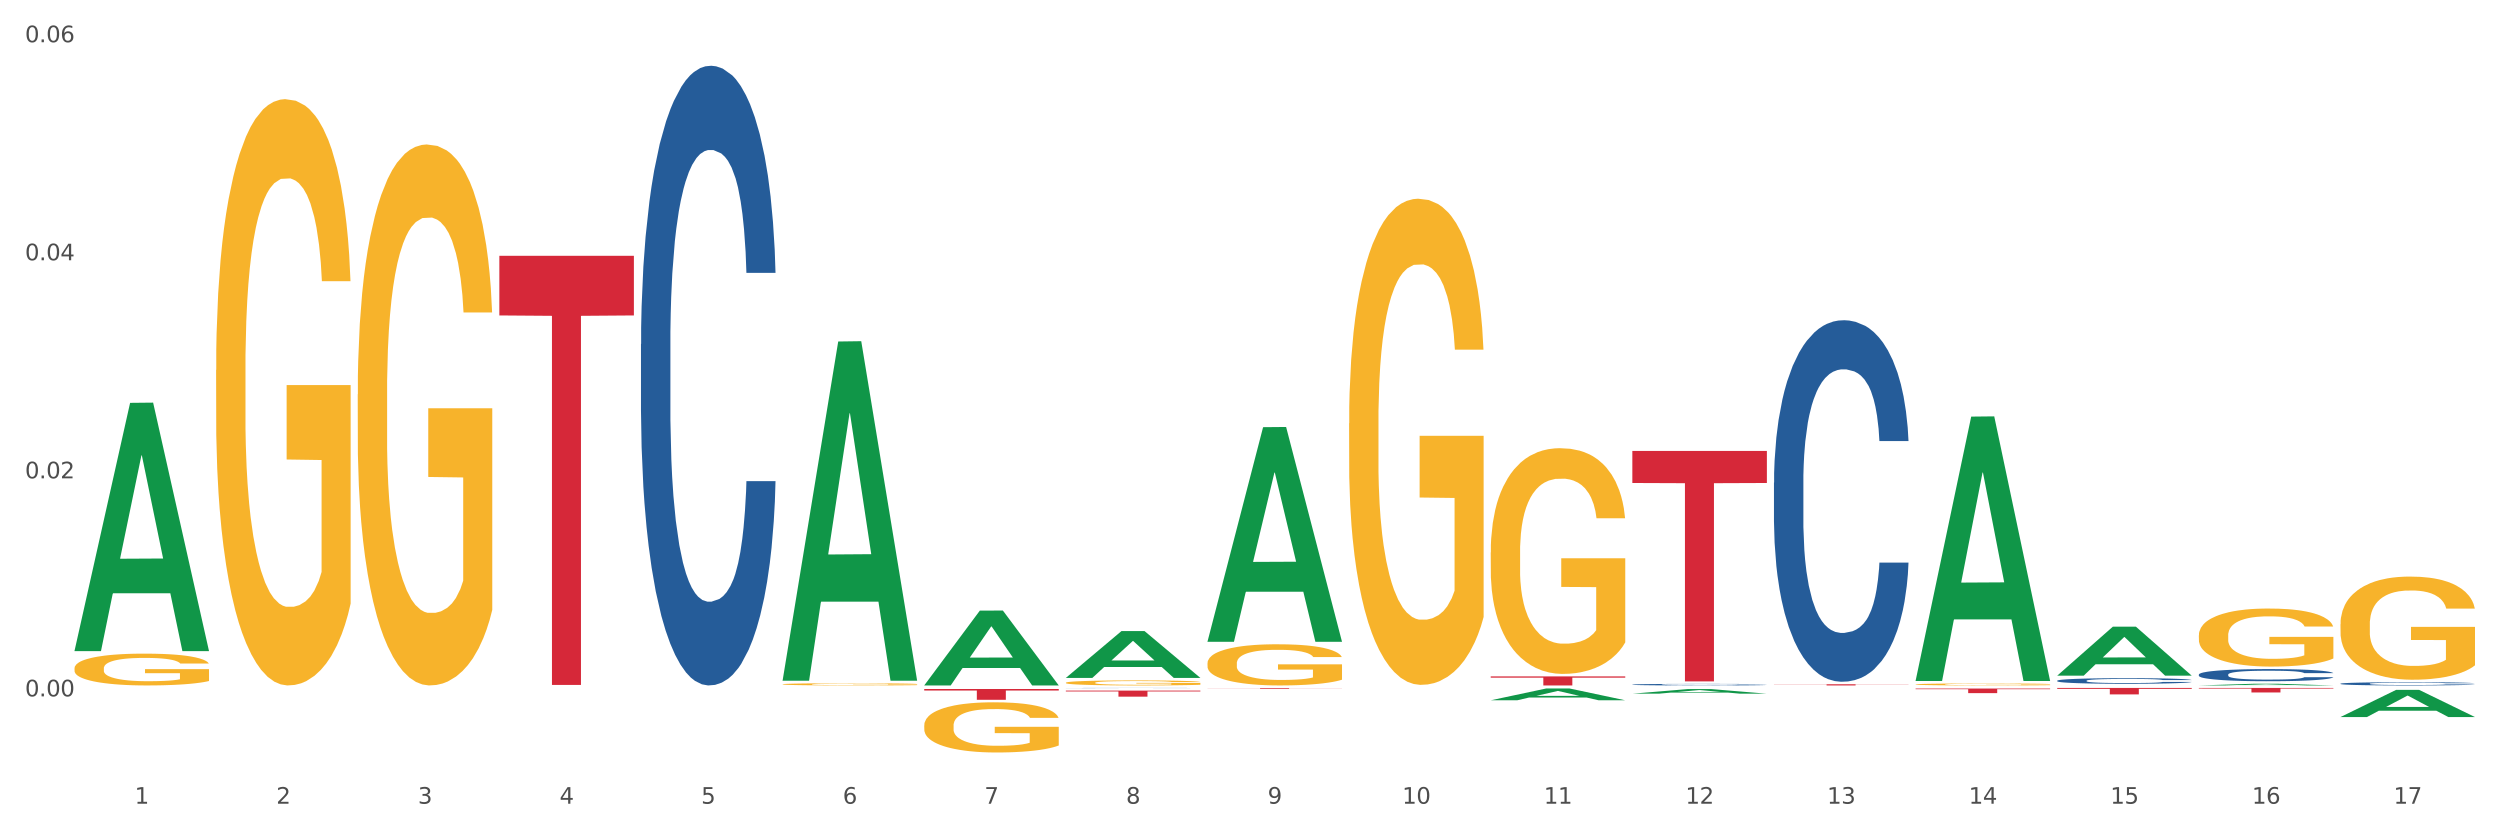 <?xml version="1.0" encoding="utf-8" standalone="no"?>
<!DOCTYPE svg PUBLIC "-//W3C//DTD SVG 1.1//EN"
  "http://www.w3.org/Graphics/SVG/1.1/DTD/svg11.dtd">
<svg xmlns:xlink="http://www.w3.org/1999/xlink" width="1080pt" height="360pt" viewBox="0 0 1080 360" xmlns="http://www.w3.org/2000/svg" version="1.1">
 <rect x="0" y="0" width="1080" height="360" fill="#333333" stroke="none"/>
 <defs>
  <style type="text/css">*{stroke-linejoin: round; stroke-linecap: butt}</style>
 </defs>
 <g id="figure_1">
  <g id="patch_1">
   <path d="M 0 360 
L 1080 360 
L 1080 0 
L 0 0 
z
" style="fill: #ffffff; stroke: #ffffff; stroke-linejoin: miter"/>
  </g>
  <g id="axes_1">
   <g id="matplotlib.axis_1">
    <g id="xtick_1">
     <g id="text_1">
      <!-- 1 -->
      <g style="fill: #4d4d4d" transform="translate(58.182 347.204) scale(0.096 -0.096)">
       <defs>
        <path id="DejaVuSans-31" d="M 794 531 
L 1825 531 
L 1825 4091 
L 703 3866 
L 703 4441 
L 1819 4666 
L 2450 4666 
L 2450 531 
L 3481 531 
L 3481 0 
L 794 0 
L 794 531 
z
" transform="scale(0.016)"/>
       </defs>
       <use xlink:href="#DejaVuSans-31"/>
      </g>
     </g>
    </g>
    <g id="xtick_2">
     <g id="text_2">
      <!-- 2 -->
      <g style="fill: #4d4d4d" transform="translate(119.364 347.204) scale(0.096 -0.096)">
       <defs>
        <path id="DejaVuSans-32" d="M 1228 531 
L 3431 531 
L 3431 0 
L 469 0 
L 469 531 
Q 828 903 1448 1529 
Q 2069 2156 2228 2338 
Q 2531 2678 2651 2914 
Q 2772 3150 2772 3378 
Q 2772 3750 2511 3984 
Q 2250 4219 1831 4219 
Q 1534 4219 1204 4116 
Q 875 4013 500 3803 
L 500 4441 
Q 881 4594 1212 4672 
Q 1544 4750 1819 4750 
Q 2544 4750 2975 4387 
Q 3406 4025 3406 3419 
Q 3406 3131 3298 2873 
Q 3191 2616 2906 2266 
Q 2828 2175 2409 1742 
Q 1991 1309 1228 531 
z
" transform="scale(0.016)"/>
       </defs>
       <use xlink:href="#DejaVuSans-32"/>
      </g>
     </g>
    </g>
    <g id="xtick_3">
     <g id="text_3">
      <!-- 3 -->
      <g style="fill: #4d4d4d" transform="translate(180.545 347.204) scale(0.096 -0.096)">
       <defs>
        <path id="DejaVuSans-33" d="M 2597 2516 
Q 3050 2419 3304 2112 
Q 3559 1806 3559 1356 
Q 3559 666 3084 287 
Q 2609 -91 1734 -91 
Q 1441 -91 1130 -33 
Q 819 25 488 141 
L 488 750 
Q 750 597 1062 519 
Q 1375 441 1716 441 
Q 2309 441 2620 675 
Q 2931 909 2931 1356 
Q 2931 1769 2642 2001 
Q 2353 2234 1838 2234 
L 1294 2234 
L 1294 2753 
L 1863 2753 
Q 2328 2753 2575 2939 
Q 2822 3125 2822 3475 
Q 2822 3834 2567 4026 
Q 2313 4219 1838 4219 
Q 1578 4219 1281 4162 
Q 984 4106 628 3988 
L 628 4550 
Q 988 4650 1302 4700 
Q 1616 4750 1894 4750 
Q 2613 4750 3031 4423 
Q 3450 4097 3450 3541 
Q 3450 3153 3228 2886 
Q 3006 2619 2597 2516 
z
" transform="scale(0.016)"/>
       </defs>
       <use xlink:href="#DejaVuSans-33"/>
      </g>
     </g>
    </g>
    <g id="xtick_4">
     <g id="text_4">
      <!-- 4 -->
      <g style="fill: #4d4d4d" transform="translate(241.726 347.204) scale(0.096 -0.096)">
       <defs>
        <path id="DejaVuSans-34" d="M 2419 4116 
L 825 1625 
L 2419 1625 
L 2419 4116 
z
M 2253 4666 
L 3047 4666 
L 3047 1625 
L 3713 1625 
L 3713 1100 
L 3047 1100 
L 3047 0 
L 2419 0 
L 2419 1100 
L 313 1100 
L 313 1709 
L 2253 4666 
z
" transform="scale(0.016)"/>
       </defs>
       <use xlink:href="#DejaVuSans-34"/>
      </g>
     </g>
    </g>
    <g id="xtick_5">
     <g id="text_5">
      <!-- 5 -->
      <g style="fill: #4d4d4d" transform="translate(302.908 347.204) scale(0.096 -0.096)">
       <defs>
        <path id="DejaVuSans-35" d="M 691 4666 
L 3169 4666 
L 3169 4134 
L 1269 4134 
L 1269 2991 
Q 1406 3038 1543 3061 
Q 1681 3084 1819 3084 
Q 2600 3084 3056 2656 
Q 3513 2228 3513 1497 
Q 3513 744 3044 326 
Q 2575 -91 1722 -91 
Q 1428 -91 1123 -41 
Q 819 9 494 109 
L 494 744 
Q 775 591 1075 516 
Q 1375 441 1709 441 
Q 2250 441 2565 725 
Q 2881 1009 2881 1497 
Q 2881 1984 2565 2268 
Q 2250 2553 1709 2553 
Q 1456 2553 1204 2497 
Q 953 2441 691 2322 
L 691 4666 
z
" transform="scale(0.016)"/>
       </defs>
       <use xlink:href="#DejaVuSans-35"/>
      </g>
     </g>
    </g>
    <g id="xtick_6">
     <g id="text_6">
      <!-- 6 -->
      <g style="fill: #4d4d4d" transform="translate(364.089 347.204) scale(0.096 -0.096)">
       <defs>
        <path id="DejaVuSans-36" d="M 2113 2584 
Q 1688 2584 1439 2293 
Q 1191 2003 1191 1497 
Q 1191 994 1439 701 
Q 1688 409 2113 409 
Q 2538 409 2786 701 
Q 3034 994 3034 1497 
Q 3034 2003 2786 2293 
Q 2538 2584 2113 2584 
z
M 3366 4563 
L 3366 3988 
Q 3128 4100 2886 4159 
Q 2644 4219 2406 4219 
Q 1781 4219 1451 3797 
Q 1122 3375 1075 2522 
Q 1259 2794 1537 2939 
Q 1816 3084 2150 3084 
Q 2853 3084 3261 2657 
Q 3669 2231 3669 1497 
Q 3669 778 3244 343 
Q 2819 -91 2113 -91 
Q 1303 -91 875 529 
Q 447 1150 447 2328 
Q 447 3434 972 4092 
Q 1497 4750 2381 4750 
Q 2619 4750 2861 4703 
Q 3103 4656 3366 4563 
z
" transform="scale(0.016)"/>
       </defs>
       <use xlink:href="#DejaVuSans-36"/>
      </g>
     </g>
    </g>
    <g id="xtick_7">
     <g id="text_7">
      <!-- 7 -->
      <g style="fill: #4d4d4d" transform="translate(425.271 347.204) scale(0.096 -0.096)">
       <defs>
        <path id="DejaVuSans-37" d="M 525 4666 
L 3525 4666 
L 3525 4397 
L 1831 0 
L 1172 0 
L 2766 4134 
L 525 4134 
L 525 4666 
z
" transform="scale(0.016)"/>
       </defs>
       <use xlink:href="#DejaVuSans-37"/>
      </g>
     </g>
    </g>
    <g id="xtick_8">
     <g id="text_8">
      <!-- 8 -->
      <g style="fill: #4d4d4d" transform="translate(486.452 347.204) scale(0.096 -0.096)">
       <defs>
        <path id="DejaVuSans-38" d="M 2034 2216 
Q 1584 2216 1326 1975 
Q 1069 1734 1069 1313 
Q 1069 891 1326 650 
Q 1584 409 2034 409 
Q 2484 409 2743 651 
Q 3003 894 3003 1313 
Q 3003 1734 2745 1975 
Q 2488 2216 2034 2216 
z
M 1403 2484 
Q 997 2584 770 2862 
Q 544 3141 544 3541 
Q 544 4100 942 4425 
Q 1341 4750 2034 4750 
Q 2731 4750 3128 4425 
Q 3525 4100 3525 3541 
Q 3525 3141 3298 2862 
Q 3072 2584 2669 2484 
Q 3125 2378 3379 2068 
Q 3634 1759 3634 1313 
Q 3634 634 3220 271 
Q 2806 -91 2034 -91 
Q 1263 -91 848 271 
Q 434 634 434 1313 
Q 434 1759 690 2068 
Q 947 2378 1403 2484 
z
M 1172 3481 
Q 1172 3119 1398 2916 
Q 1625 2713 2034 2713 
Q 2441 2713 2670 2916 
Q 2900 3119 2900 3481 
Q 2900 3844 2670 4047 
Q 2441 4250 2034 4250 
Q 1625 4250 1398 4047 
Q 1172 3844 1172 3481 
z
" transform="scale(0.016)"/>
       </defs>
       <use xlink:href="#DejaVuSans-38"/>
      </g>
     </g>
    </g>
    <g id="xtick_9">
     <g id="text_9">
      <!-- 9 -->
      <g style="fill: #4d4d4d" transform="translate(547.634 347.204) scale(0.096 -0.096)">
       <defs>
        <path id="DejaVuSans-39" d="M 703 97 
L 703 672 
Q 941 559 1184 500 
Q 1428 441 1663 441 
Q 2288 441 2617 861 
Q 2947 1281 2994 2138 
Q 2813 1869 2534 1725 
Q 2256 1581 1919 1581 
Q 1219 1581 811 2004 
Q 403 2428 403 3163 
Q 403 3881 828 4315 
Q 1253 4750 1959 4750 
Q 2769 4750 3195 4129 
Q 3622 3509 3622 2328 
Q 3622 1225 3098 567 
Q 2575 -91 1691 -91 
Q 1453 -91 1209 -44 
Q 966 3 703 97 
z
M 1959 2075 
Q 2384 2075 2632 2365 
Q 2881 2656 2881 3163 
Q 2881 3666 2632 3958 
Q 2384 4250 1959 4250 
Q 1534 4250 1286 3958 
Q 1038 3666 1038 3163 
Q 1038 2656 1286 2365 
Q 1534 2075 1959 2075 
z
" transform="scale(0.016)"/>
       </defs>
       <use xlink:href="#DejaVuSans-39"/>
      </g>
     </g>
    </g>
    <g id="xtick_10">
     <g id="text_10">
      <!-- 10 -->
      <g style="fill: #4d4d4d" transform="translate(605.761 347.204) scale(0.096 -0.096)">
       <defs>
        <path id="DejaVuSans-30" d="M 2034 4250 
Q 1547 4250 1301 3770 
Q 1056 3291 1056 2328 
Q 1056 1369 1301 889 
Q 1547 409 2034 409 
Q 2525 409 2770 889 
Q 3016 1369 3016 2328 
Q 3016 3291 2770 3770 
Q 2525 4250 2034 4250 
z
M 2034 4750 
Q 2819 4750 3233 4129 
Q 3647 3509 3647 2328 
Q 3647 1150 3233 529 
Q 2819 -91 2034 -91 
Q 1250 -91 836 529 
Q 422 1150 422 2328 
Q 422 3509 836 4129 
Q 1250 4750 2034 4750 
z
" transform="scale(0.016)"/>
       </defs>
       <use xlink:href="#DejaVuSans-31"/>
       <use xlink:href="#DejaVuSans-30" transform="translate(63.623 0)"/>
      </g>
     </g>
    </g>
    <g id="xtick_11">
     <g id="text_11">
      <!-- 11 -->
      <g style="fill: #4d4d4d" transform="translate(666.942 347.204) scale(0.096 -0.096)">
       <use xlink:href="#DejaVuSans-31"/>
       <use xlink:href="#DejaVuSans-31" transform="translate(63.623 0)"/>
      </g>
     </g>
    </g>
    <g id="xtick_12">
     <g id="text_12">
      <!-- 12 -->
      <g style="fill: #4d4d4d" transform="translate(728.124 347.204) scale(0.096 -0.096)">
       <use xlink:href="#DejaVuSans-31"/>
       <use xlink:href="#DejaVuSans-32" transform="translate(63.623 0)"/>
      </g>
     </g>
    </g>
    <g id="xtick_13">
     <g id="text_13">
      <!-- 13 -->
      <g style="fill: #4d4d4d" transform="translate(789.305 347.204) scale(0.096 -0.096)">
       <use xlink:href="#DejaVuSans-31"/>
       <use xlink:href="#DejaVuSans-33" transform="translate(63.623 0)"/>
      </g>
     </g>
    </g>
    <g id="xtick_14">
     <g id="text_14">
      <!-- 14 -->
      <g style="fill: #4d4d4d" transform="translate(850.487 347.204) scale(0.096 -0.096)">
       <use xlink:href="#DejaVuSans-31"/>
       <use xlink:href="#DejaVuSans-34" transform="translate(63.623 0)"/>
      </g>
     </g>
    </g>
    <g id="xtick_15">
     <g id="text_15">
      <!-- 15 -->
      <g style="fill: #4d4d4d" transform="translate(911.668 347.204) scale(0.096 -0.096)">
       <use xlink:href="#DejaVuSans-31"/>
       <use xlink:href="#DejaVuSans-35" transform="translate(63.623 0)"/>
      </g>
     </g>
    </g>
    <g id="xtick_16">
     <g id="text_16">
      <!-- 16 -->
      <g style="fill: #4d4d4d" transform="translate(972.849 347.204) scale(0.096 -0.096)">
       <use xlink:href="#DejaVuSans-31"/>
       <use xlink:href="#DejaVuSans-36" transform="translate(63.623 0)"/>
      </g>
     </g>
    </g>
    <g id="xtick_17">
     <g id="text_17">
      <!-- 17 -->
      <g style="fill: #4d4d4d" transform="translate(1034.031 347.204) scale(0.096 -0.096)">
       <use xlink:href="#DejaVuSans-31"/>
       <use xlink:href="#DejaVuSans-37" transform="translate(63.623 0)"/>
      </g>
     </g>
    </g>
    <g id="xtick_18"/>
    <g id="xtick_19"/>
    <g id="xtick_20"/>
    <g id="xtick_21"/>
    <g id="xtick_22"/>
    <g id="xtick_23"/>
    <g id="xtick_24"/>
    <g id="xtick_25"/>
    <g id="xtick_26"/>
    <g id="xtick_27"/>
    <g id="xtick_28"/>
    <g id="xtick_29"/>
    <g id="xtick_30"/>
    <g id="xtick_31"/>
    <g id="xtick_32"/>
    <g id="xtick_33"/>
   </g>
   <g id="matplotlib.axis_2">
    <g id="ytick_1">
     <g id="text_18">
      <!-- 0.00 -->
      <g style="fill: #4d4d4d" transform="translate(10.8 300.838) scale(0.096 -0.096)">
       <defs>
        <path id="DejaVuSans-2e" d="M 684 794 
L 1344 794 
L 1344 0 
L 684 0 
L 684 794 
z
" transform="scale(0.016)"/>
       </defs>
       <use xlink:href="#DejaVuSans-30"/>
       <use xlink:href="#DejaVuSans-2e" transform="translate(63.623 0)"/>
       <use xlink:href="#DejaVuSans-30" transform="translate(95.41 0)"/>
       <use xlink:href="#DejaVuSans-30" transform="translate(159.033 0)"/>
      </g>
     </g>
    </g>
    <g id="ytick_2">
     <g id="text_19">
      <!-- 0.02 -->
      <g style="fill: #4d4d4d" transform="translate(10.8 206.642) scale(0.096 -0.096)">
       <use xlink:href="#DejaVuSans-30"/>
       <use xlink:href="#DejaVuSans-2e" transform="translate(63.623 0)"/>
       <use xlink:href="#DejaVuSans-30" transform="translate(95.41 0)"/>
       <use xlink:href="#DejaVuSans-32" transform="translate(159.033 0)"/>
      </g>
     </g>
    </g>
    <g id="ytick_3">
     <g id="text_20">
      <!-- 0.04 -->
      <g style="fill: #4d4d4d" transform="translate(10.8 112.446) scale(0.096 -0.096)">
       <use xlink:href="#DejaVuSans-30"/>
       <use xlink:href="#DejaVuSans-2e" transform="translate(63.623 0)"/>
       <use xlink:href="#DejaVuSans-30" transform="translate(95.41 0)"/>
       <use xlink:href="#DejaVuSans-34" transform="translate(159.033 0)"/>
      </g>
     </g>
    </g>
    <g id="ytick_4">
     <g id="text_21">
      <!-- 0.06 -->
      <g style="fill: #4d4d4d" transform="translate(10.8 18.25) scale(0.096 -0.096)">
       <use xlink:href="#DejaVuSans-30"/>
       <use xlink:href="#DejaVuSans-2e" transform="translate(63.623 0)"/>
       <use xlink:href="#DejaVuSans-30" transform="translate(95.41 0)"/>
       <use xlink:href="#DejaVuSans-36" transform="translate(159.033 0)"/>
      </g>
     </g>
    </g>
    <g id="ytick_5"/>
    <g id="ytick_6"/>
    <g id="ytick_7"/>
   </g>
   <g id="PolyCollection_1">
    <path d="M 32.175 281.092 
L 32.235 280.991 
L 56.203 174.033 
L 66.15 173.932 
L 90.297 281.294 
L 78.793 281.294 
L 73.58 256.293 
L 48.833 256.293 
L 48.653 256.696 
L 43.62 281.294 
L 32.175 281.294 
L 32.175 281.092 
L 51.949 241.373 
L 70.464 241.273 
L 61.296 196.816 
L 61.176 196.614 
L 61.056 196.917 
L 51.889 241.273 
L 51.949 241.373 
L 32.175 281.092 
z
" clip-path="url(#p1b477d98e1)" style="fill: #109648"/>
    <path d="M 827.533 297.443 
L 885.656 297.443 
L 885.656 297.72 
L 862.792 297.722 
L 862.792 299.434 
L 850.259 299.434 
L 850.259 297.722 
L 827.533 297.72 
L 827.533 297.445 
L 827.533 297.443 
z
" clip-path="url(#p1b477d98e1)" style="fill: #d62839"/>
    <path d="M 93.356 159.871 
L 93.425 159.64 
L 93.425 151.313 
L 93.562 144.142 
L 94.248 126.793 
L 95.278 112.452 
L 96.033 104.818 
L 96.787 98.573 
L 97.68 92.327 
L 98.778 85.851 
L 100.768 76.367 
L 102.003 71.509 
L 103.512 66.42 
L 106.257 59.018 
L 108.247 54.854 
L 110.306 51.385 
L 113.668 47.221 
L 115.864 45.37 
L 118.197 43.983 
L 121.011 43.057 
L 123.138 42.826 
L 127.804 43.52 
L 131.784 45.602 
L 133.706 47.221 
L 136.176 49.997 
L 137.48 51.847 
L 139.607 55.548 
L 141.803 60.406 
L 143.313 64.57 
L 145.577 72.434 
L 147.293 80.299 
L 148.871 90.014 
L 149.695 96.722 
L 150.312 102.968 
L 150.861 110.139 
L 151.41 121.473 
L 139.058 121.473 
L 138.578 113.377 
L 137.823 105.744 
L 136.725 98.342 
L 135.764 93.715 
L 134.118 87.932 
L 132.608 84.231 
L 131.03 81.456 
L 129.108 79.142 
L 127.599 77.986 
L 125.471 77.061 
L 121.285 77.292 
L 118.472 79.142 
L 116.55 81.456 
L 115.315 83.537 
L 114.217 85.851 
L 112.982 89.089 
L 111.541 93.947 
L 110.512 98.342 
L 109.482 103.893 
L 108.659 109.445 
L 107.904 115.922 
L 107.287 122.861 
L 106.806 130.032 
L 106.394 138.822 
L 106.051 153.395 
L 106.051 185.085 
L 106.189 192.255 
L 106.532 201.739 
L 106.943 208.91 
L 107.63 217.469 
L 108.247 223.252 
L 109.414 231.579 
L 110.718 238.518 
L 111.747 242.913 
L 112.776 246.614 
L 114.56 251.703 
L 116.55 255.867 
L 118.266 258.412 
L 120.599 260.725 
L 122.177 261.65 
L 123.55 262.113 
L 126.912 262.113 
L 129.314 261.419 
L 131.99 259.799 
L 134.049 257.718 
L 135.764 255.173 
L 137.686 251.009 
L 138.921 247.077 
L 138.921 198.732 
L 123.824 198.501 
L 123.824 166.348 
L 151.479 166.348 
L 151.479 260.725 
L 150.312 265.582 
L 149.008 269.977 
L 147.636 273.91 
L 145.577 278.767 
L 143.107 283.394 
L 140.911 286.632 
L 138.578 289.408 
L 135.833 291.952 
L 132.265 294.265 
L 130.069 295.191 
L 127.324 295.885 
L 124.099 296.116 
L 121.285 295.653 
L 118.54 294.497 
L 115.658 292.415 
L 112.845 289.408 
L 110.718 286.401 
L 108.59 282.7 
L 106.326 277.842 
L 104.542 273.216 
L 103.169 269.052 
L 101.66 263.732 
L 100.013 256.792 
L 98.778 250.547 
L 97.68 244.07 
L 96.513 235.743 
L 95.69 228.572 
L 94.866 219.551 
L 94.386 212.842 
L 93.837 202.433 
L 93.425 187.86 
L 93.356 159.871 
z
" clip-path="url(#p1b477d98e1)" style="fill: #f7b32b"/>
    <path d="M 705.171 194.817 
L 763.293 194.817 
L 763.293 208.651 
L 740.43 208.744 
L 740.43 294.362 
L 727.896 294.362 
L 727.896 208.744 
L 705.171 208.651 
L 705.171 194.911 
L 705.171 194.817 
z
" clip-path="url(#p1b477d98e1)" style="fill: #d62839"/>
    <path d="M 643.989 292.207 
L 702.112 292.207 
L 702.112 292.75 
L 679.248 292.754 
L 679.248 296.116 
L 666.715 296.116 
L 666.715 292.754 
L 643.989 292.75 
L 643.989 292.211 
L 643.989 292.207 
z
" clip-path="url(#p1b477d98e1)" style="fill: #d62839"/>
    <path d="M 521.626 297.265 
L 579.749 297.265 
L 579.749 297.308 
L 556.885 297.309 
L 556.885 297.574 
L 544.352 297.574 
L 544.352 297.309 
L 521.626 297.308 
L 521.626 297.266 
L 521.626 297.265 
z
" clip-path="url(#p1b477d98e1)" style="fill: #d62839"/>
    <path d="M 460.445 298.347 
L 518.567 298.347 
L 518.567 298.709 
L 495.704 298.712 
L 495.704 300.955 
L 483.17 300.955 
L 483.17 298.712 
L 460.445 298.709 
L 460.445 298.349 
L 460.445 298.347 
z
" clip-path="url(#p1b477d98e1)" style="fill: #d62839"/>
    <path d="M 399.263 297.658 
L 457.386 297.658 
L 457.386 298.306 
L 434.523 298.31 
L 434.523 302.318 
L 421.989 302.318 
L 421.989 298.31 
L 399.263 298.306 
L 399.263 297.662 
L 399.263 297.658 
z
" clip-path="url(#p1b477d98e1)" style="fill: #d62839"/>
    <path d="M 215.719 110.505 
L 273.842 110.505 
L 273.842 136.268 
L 250.978 136.442 
L 250.978 295.895 
L 238.445 295.895 
L 238.445 136.442 
L 215.719 136.268 
L 215.719 110.679 
L 215.719 110.505 
z
" clip-path="url(#p1b477d98e1)" style="fill: #d62839"/>
    <path d="M 276.901 148.692 
L 276.969 148.447 
L 276.969 141.602 
L 277.175 132.311 
L 277.931 115.197 
L 278.893 102.24 
L 280.542 87.082 
L 281.435 80.725 
L 282.603 73.635 
L 285.008 62.144 
L 287.756 52.365 
L 289.679 46.986 
L 291.122 43.563 
L 294.351 37.451 
L 296.206 34.762 
L 298.13 32.562 
L 299.779 31.095 
L 302.527 29.383 
L 304.725 28.65 
L 307.267 28.405 
L 309.397 28.65 
L 312.214 29.628 
L 316.336 32.562 
L 317.916 34.273 
L 320.046 37.207 
L 322.244 41.119 
L 324.031 45.03 
L 326.092 50.654 
L 328.221 57.988 
L 330.283 67.278 
L 331.725 75.835 
L 332.893 84.881 
L 333.924 95.883 
L 334.679 107.863 
L 335.023 117.887 
L 322.45 117.887 
L 322.107 108.841 
L 321.42 99.061 
L 320.733 92.46 
L 319.977 87.082 
L 318.809 80.97 
L 317.779 77.058 
L 316.061 72.413 
L 314.481 69.479 
L 313.176 67.767 
L 311.595 66.301 
L 308.229 64.834 
L 305.824 64.834 
L 304.313 65.323 
L 302.458 66.545 
L 300.878 68.256 
L 299.023 71.19 
L 297.58 74.369 
L 296.137 78.525 
L 295.313 81.459 
L 294.076 86.837 
L 293.252 91.238 
L 292.153 98.817 
L 291.534 104.196 
L 290.435 118.131 
L 289.954 128.4 
L 289.748 135.49 
L 289.611 143.313 
L 289.611 181.453 
L 290.023 198.567 
L 290.366 205.901 
L 290.916 214.214 
L 291.947 224.971 
L 293.458 235.484 
L 295.038 243.063 
L 296.343 247.708 
L 297.58 251.131 
L 298.817 253.82 
L 300.328 256.265 
L 301.565 257.732 
L 303.42 259.199 
L 305.618 259.932 
L 307.336 259.932 
L 310.84 258.71 
L 312.42 257.487 
L 313.931 255.776 
L 315.58 253.087 
L 316.886 250.153 
L 317.641 247.952 
L 318.878 243.307 
L 319.84 238.418 
L 320.664 232.794 
L 321.214 227.905 
L 321.832 220.57 
L 322.313 212.258 
L 322.45 207.857 
L 335.023 207.857 
L 334.748 216.658 
L 334.267 225.215 
L 333.305 236.706 
L 332.55 243.307 
L 331.382 251.375 
L 330.145 258.221 
L 328.428 265.8 
L 326.847 271.423 
L 325.199 276.313 
L 323.412 280.713 
L 320.183 286.825 
L 319.015 288.537 
L 316.542 291.471 
L 314.618 293.182 
L 311.802 294.893 
L 308.916 295.871 
L 305.893 296.116 
L 303.214 295.627 
L 300.26 294.16 
L 298.405 292.693 
L 296.343 290.493 
L 293.939 287.07 
L 291.672 282.914 
L 289.542 278.024 
L 287.55 272.401 
L 285.695 266.044 
L 283.29 255.531 
L 281.504 245.263 
L 280.198 235.728 
L 279.305 227.66 
L 278.412 217.392 
L 277.931 210.302 
L 277.175 193.188 
L 276.901 177.296 
L 276.901 148.692 
z
" clip-path="url(#p1b477d98e1)" style="fill: #255c99"/>
    <path d="M 460.445 297.227 
L 460.514 297.227 
L 460.514 297.225 
L 460.72 297.222 
L 461.475 297.217 
L 462.437 297.213 
L 464.086 297.209 
L 464.979 297.207 
L 466.147 297.205 
L 468.552 297.201 
L 471.3 297.198 
L 473.224 297.197 
L 474.666 297.196 
L 477.895 297.194 
L 479.75 297.193 
L 481.674 297.192 
L 483.323 297.192 
L 486.071 297.191 
L 488.269 297.191 
L 490.811 297.191 
L 492.941 297.191 
L 495.758 297.191 
L 499.88 297.192 
L 501.46 297.193 
L 503.59 297.194 
L 505.789 297.195 
L 507.575 297.196 
L 509.636 297.198 
L 511.766 297.2 
L 513.827 297.203 
L 515.27 297.205 
L 516.437 297.208 
L 517.468 297.211 
L 518.224 297.215 
L 518.567 297.218 
L 505.995 297.218 
L 505.651 297.215 
L 504.964 297.212 
L 504.277 297.21 
L 503.521 297.209 
L 502.353 297.207 
L 501.323 297.206 
L 499.605 297.204 
L 498.025 297.203 
L 496.72 297.203 
L 495.14 297.202 
L 491.773 297.202 
L 489.369 297.202 
L 487.857 297.202 
L 486.002 297.203 
L 484.422 297.203 
L 482.567 297.204 
L 481.124 297.205 
L 479.682 297.206 
L 478.857 297.207 
L 477.621 297.209 
L 476.796 297.21 
L 475.697 297.212 
L 475.079 297.214 
L 473.979 297.218 
L 473.498 297.221 
L 473.292 297.223 
L 473.155 297.226 
L 473.155 297.237 
L 473.567 297.242 
L 473.911 297.245 
L 474.46 297.247 
L 475.491 297.25 
L 477.002 297.253 
L 478.582 297.256 
L 479.888 297.257 
L 481.124 297.258 
L 482.361 297.259 
L 483.872 297.26 
L 485.109 297.26 
L 486.964 297.261 
L 489.163 297.261 
L 490.88 297.261 
L 494.384 297.26 
L 495.964 297.26 
L 497.476 297.26 
L 499.124 297.259 
L 500.43 297.258 
L 501.186 297.257 
L 502.422 297.256 
L 503.384 297.254 
L 504.208 297.253 
L 504.758 297.251 
L 505.376 297.249 
L 505.857 297.246 
L 505.995 297.245 
L 518.567 297.245 
L 518.292 297.248 
L 517.812 297.25 
L 516.85 297.254 
L 516.094 297.256 
L 514.926 297.258 
L 513.689 297.26 
L 511.972 297.263 
L 510.392 297.264 
L 508.743 297.266 
L 506.957 297.267 
L 503.728 297.269 
L 502.56 297.269 
L 500.086 297.27 
L 498.163 297.271 
L 495.346 297.271 
L 492.46 297.272 
L 489.437 297.272 
L 486.758 297.272 
L 483.804 297.271 
L 481.949 297.271 
L 479.888 297.27 
L 477.483 297.269 
L 475.216 297.268 
L 473.086 297.266 
L 471.094 297.265 
L 469.239 297.263 
L 466.834 297.259 
L 465.048 297.256 
L 463.743 297.253 
L 462.849 297.251 
L 461.956 297.248 
L 461.475 297.246 
L 460.72 297.241 
L 460.445 297.236 
L 460.445 297.227 
z
" clip-path="url(#p1b477d98e1)" style="fill: #255c99"/>
    <path d="M 705.171 295.742 
L 705.239 295.742 
L 705.239 295.724 
L 705.445 295.701 
L 706.201 295.657 
L 707.163 295.625 
L 708.812 295.586 
L 709.705 295.57 
L 710.873 295.552 
L 713.277 295.523 
L 716.026 295.498 
L 717.949 295.485 
L 719.392 295.476 
L 722.621 295.46 
L 724.476 295.454 
L 726.4 295.448 
L 728.049 295.444 
L 730.797 295.44 
L 732.995 295.438 
L 735.537 295.437 
L 737.667 295.438 
L 740.484 295.441 
L 744.606 295.448 
L 746.186 295.452 
L 748.316 295.46 
L 750.514 295.47 
L 752.301 295.48 
L 754.362 295.494 
L 756.491 295.512 
L 758.552 295.536 
L 759.995 295.558 
L 761.163 295.581 
L 762.194 295.608 
L 762.949 295.639 
L 763.293 295.664 
L 750.72 295.664 
L 750.377 295.641 
L 749.69 295.616 
L 749.003 295.6 
L 748.247 295.586 
L 747.079 295.571 
L 746.049 295.561 
L 744.331 295.549 
L 742.751 295.542 
L 741.446 295.537 
L 739.865 295.533 
L 736.499 295.53 
L 734.094 295.53 
L 732.583 295.531 
L 730.728 295.534 
L 729.148 295.538 
L 727.293 295.546 
L 725.85 295.554 
L 724.407 295.564 
L 723.583 295.572 
L 722.346 295.586 
L 721.522 295.597 
L 720.423 295.616 
L 719.804 295.629 
L 718.705 295.665 
L 718.224 295.691 
L 718.018 295.709 
L 717.881 295.729 
L 717.881 295.825 
L 718.293 295.869 
L 718.636 295.887 
L 719.186 295.908 
L 720.216 295.936 
L 721.728 295.962 
L 723.308 295.981 
L 724.613 295.993 
L 725.85 296.002 
L 727.087 296.009 
L 728.598 296.015 
L 729.835 296.019 
L 731.69 296.022 
L 733.888 296.024 
L 735.606 296.024 
L 739.11 296.021 
L 740.69 296.018 
L 742.201 296.014 
L 743.85 296.007 
L 745.155 295.999 
L 745.911 295.994 
L 747.148 295.982 
L 748.11 295.97 
L 748.934 295.955 
L 749.484 295.943 
L 750.102 295.924 
L 750.583 295.903 
L 750.72 295.892 
L 763.293 295.892 
L 763.018 295.915 
L 762.537 295.936 
L 761.575 295.965 
L 760.82 295.982 
L 759.652 296.002 
L 758.415 296.02 
L 756.697 296.039 
L 755.117 296.053 
L 753.468 296.066 
L 751.682 296.077 
L 748.453 296.092 
L 747.285 296.097 
L 744.812 296.104 
L 742.888 296.108 
L 740.071 296.113 
L 737.186 296.115 
L 734.163 296.116 
L 731.484 296.115 
L 728.529 296.111 
L 726.674 296.107 
L 724.613 296.102 
L 722.209 296.093 
L 719.942 296.082 
L 717.812 296.07 
L 715.819 296.056 
L 713.965 296.04 
L 711.56 296.013 
L 709.774 295.987 
L 708.468 295.963 
L 707.575 295.942 
L 706.682 295.916 
L 706.201 295.898 
L 705.445 295.855 
L 705.171 295.815 
L 705.171 295.742 
z
" clip-path="url(#p1b477d98e1)" style="fill: #255c99"/>
    <path d="M 766.352 208.513 
L 766.421 208.37 
L 766.421 204.376 
L 766.627 198.956 
L 767.383 188.971 
L 768.344 181.411 
L 769.993 172.568 
L 770.886 168.859 
L 772.054 164.723 
L 774.459 158.019 
L 777.207 152.313 
L 779.131 149.175 
L 780.573 147.178 
L 783.802 143.612 
L 785.657 142.043 
L 787.581 140.759 
L 789.23 139.903 
L 791.978 138.905 
L 794.177 138.477 
L 796.719 138.334 
L 798.848 138.477 
L 801.665 139.048 
L 805.787 140.759 
L 807.367 141.758 
L 809.497 143.469 
L 811.696 145.752 
L 813.482 148.034 
L 815.543 151.315 
L 817.673 155.594 
L 819.734 161.014 
L 821.177 166.006 
L 822.345 171.284 
L 823.375 177.703 
L 824.131 184.692 
L 824.474 190.54 
L 811.902 190.54 
L 811.558 185.263 
L 810.871 179.557 
L 810.184 175.706 
L 809.428 172.568 
L 808.261 169.002 
L 807.23 166.72 
L 805.512 164.009 
L 803.932 162.298 
L 802.627 161.299 
L 801.047 160.443 
L 797.68 159.588 
L 795.276 159.588 
L 793.764 159.873 
L 791.909 160.586 
L 790.329 161.585 
L 788.474 163.296 
L 787.031 165.151 
L 785.589 167.575 
L 784.764 169.287 
L 783.528 172.425 
L 782.703 174.993 
L 781.604 179.414 
L 780.986 182.552 
L 779.886 190.683 
L 779.405 196.674 
L 779.199 200.81 
L 779.062 205.375 
L 779.062 227.626 
L 779.474 237.611 
L 779.818 241.89 
L 780.367 246.74 
L 781.398 253.016 
L 782.909 259.15 
L 784.489 263.571 
L 785.795 266.281 
L 787.031 268.278 
L 788.268 269.847 
L 789.78 271.274 
L 791.016 272.13 
L 792.871 272.985 
L 795.07 273.413 
L 796.787 273.413 
L 800.291 272.7 
L 801.871 271.987 
L 803.383 270.989 
L 805.032 269.419 
L 806.337 267.708 
L 807.093 266.424 
L 808.329 263.714 
L 809.291 260.861 
L 810.116 257.58 
L 810.665 254.728 
L 811.283 250.449 
L 811.764 245.599 
L 811.902 243.031 
L 824.474 243.031 
L 824.2 248.166 
L 823.719 253.159 
L 822.757 259.863 
L 822.001 263.714 
L 820.833 268.421 
L 819.596 272.415 
L 817.879 276.837 
L 816.299 280.117 
L 814.65 282.97 
L 812.864 285.538 
L 809.635 289.104 
L 808.467 290.102 
L 805.993 291.814 
L 804.07 292.812 
L 801.253 293.811 
L 798.367 294.381 
L 795.344 294.524 
L 792.665 294.239 
L 789.711 293.383 
L 787.856 292.527 
L 785.795 291.243 
L 783.39 289.246 
L 781.123 286.821 
L 778.993 283.969 
L 777.001 280.688 
L 775.146 276.979 
L 772.741 270.846 
L 770.955 264.855 
L 769.65 259.292 
L 768.757 254.585 
L 767.863 248.594 
L 767.383 244.458 
L 766.627 234.473 
L 766.352 225.201 
L 766.352 208.513 
z
" clip-path="url(#p1b477d98e1)" style="fill: #255c99"/>
    <path d="M 888.715 294.061 
L 888.784 294.059 
L 888.784 293.996 
L 888.99 293.912 
L 889.745 293.757 
L 890.707 293.639 
L 892.356 293.502 
L 893.249 293.444 
L 894.417 293.38 
L 896.822 293.276 
L 899.57 293.187 
L 901.493 293.138 
L 902.936 293.107 
L 906.165 293.052 
L 908.02 293.028 
L 909.944 293.008 
L 911.593 292.994 
L 914.341 292.979 
L 916.539 292.972 
L 919.081 292.97 
L 921.211 292.972 
L 924.028 292.981 
L 928.15 293.008 
L 929.73 293.023 
L 931.86 293.05 
L 934.058 293.085 
L 935.845 293.121 
L 937.906 293.172 
L 940.036 293.238 
L 942.097 293.322 
L 943.539 293.4 
L 944.707 293.482 
L 945.738 293.582 
L 946.494 293.69 
L 946.837 293.781 
L 934.265 293.781 
L 933.921 293.699 
L 933.234 293.611 
L 932.547 293.551 
L 931.791 293.502 
L 930.623 293.447 
L 929.593 293.411 
L 927.875 293.369 
L 926.295 293.342 
L 924.99 293.327 
L 923.41 293.314 
L 920.043 293.3 
L 917.639 293.3 
L 916.127 293.305 
L 914.272 293.316 
L 912.692 293.331 
L 910.837 293.358 
L 909.394 293.387 
L 907.952 293.424 
L 907.127 293.451 
L 905.89 293.5 
L 905.066 293.54 
L 903.967 293.608 
L 903.348 293.657 
L 902.249 293.784 
L 901.768 293.877 
L 901.562 293.941 
L 901.425 294.012 
L 901.425 294.358 
L 901.837 294.513 
L 902.181 294.579 
L 902.73 294.655 
L 903.761 294.752 
L 905.272 294.848 
L 906.852 294.916 
L 908.158 294.959 
L 909.394 294.99 
L 910.631 295.014 
L 912.142 295.036 
L 913.379 295.049 
L 915.234 295.063 
L 917.432 295.069 
L 919.15 295.069 
L 922.654 295.058 
L 924.234 295.047 
L 925.745 295.032 
L 927.394 295.007 
L 928.7 294.981 
L 929.455 294.961 
L 930.692 294.919 
L 931.654 294.874 
L 932.478 294.823 
L 933.028 294.779 
L 933.646 294.713 
L 934.127 294.637 
L 934.265 294.597 
L 946.837 294.597 
L 946.562 294.677 
L 946.081 294.755 
L 945.12 294.859 
L 944.364 294.919 
L 943.196 294.992 
L 941.959 295.054 
L 940.242 295.123 
L 938.662 295.174 
L 937.013 295.218 
L 935.226 295.258 
L 931.997 295.313 
L 930.829 295.329 
L 928.356 295.355 
L 926.433 295.371 
L 923.616 295.386 
L 920.73 295.395 
L 917.707 295.398 
L 915.028 295.393 
L 912.074 295.38 
L 910.219 295.367 
L 908.158 295.347 
L 905.753 295.316 
L 903.486 295.278 
L 901.356 295.234 
L 899.364 295.183 
L 897.509 295.125 
L 895.104 295.03 
L 893.318 294.936 
L 892.013 294.85 
L 891.119 294.777 
L 890.226 294.684 
L 889.745 294.619 
L 888.99 294.464 
L 888.715 294.32 
L 888.715 294.061 
z
" clip-path="url(#p1b477d98e1)" style="fill: #255c99"/>
    <path d="M 949.896 291.402 
L 949.965 291.397 
L 949.965 291.263 
L 950.171 291.08 
L 950.927 290.745 
L 951.889 290.491 
L 953.537 290.193 
L 954.431 290.069 
L 955.599 289.93 
L 958.003 289.704 
L 960.751 289.513 
L 962.675 289.407 
L 964.118 289.34 
L 967.347 289.22 
L 969.202 289.167 
L 971.125 289.124 
L 972.774 289.095 
L 975.522 289.062 
L 977.721 289.048 
L 980.263 289.043 
L 982.393 289.048 
L 985.209 289.067 
L 989.331 289.124 
L 990.912 289.158 
L 993.041 289.215 
L 995.24 289.292 
L 997.026 289.369 
L 999.087 289.479 
L 1001.217 289.623 
L 1003.278 289.805 
L 1004.721 289.973 
L 1005.889 290.15 
L 1006.919 290.366 
L 1007.675 290.601 
L 1008.019 290.798 
L 995.446 290.798 
L 995.103 290.62 
L 994.415 290.428 
L 993.728 290.299 
L 992.973 290.193 
L 991.805 290.074 
L 990.774 289.997 
L 989.057 289.906 
L 987.477 289.848 
L 986.171 289.815 
L 984.591 289.786 
L 981.225 289.757 
L 978.82 289.757 
L 977.309 289.767 
L 975.454 289.791 
L 973.873 289.824 
L 972.018 289.882 
L 970.576 289.944 
L 969.133 290.026 
L 968.309 290.083 
L 967.072 290.189 
L 966.247 290.275 
L 965.148 290.424 
L 964.53 290.529 
L 963.431 290.802 
L 962.95 291.004 
L 962.744 291.143 
L 962.606 291.296 
L 962.606 292.044 
L 963.018 292.38 
L 963.362 292.524 
L 963.912 292.687 
L 964.942 292.898 
L 966.454 293.104 
L 968.034 293.252 
L 969.339 293.343 
L 970.576 293.411 
L 971.812 293.463 
L 973.324 293.511 
L 974.56 293.54 
L 976.415 293.569 
L 978.614 293.583 
L 980.331 293.583 
L 983.835 293.559 
L 985.415 293.535 
L 986.927 293.502 
L 988.576 293.449 
L 989.881 293.391 
L 990.637 293.348 
L 991.873 293.257 
L 992.835 293.161 
L 993.66 293.051 
L 994.209 292.955 
L 994.828 292.811 
L 995.309 292.648 
L 995.446 292.562 
L 1008.019 292.562 
L 1007.744 292.734 
L 1007.263 292.902 
L 1006.301 293.128 
L 1005.545 293.257 
L 1004.377 293.415 
L 1003.141 293.55 
L 1001.423 293.698 
L 999.843 293.808 
L 998.194 293.904 
L 996.408 293.991 
L 993.179 294.111 
L 992.011 294.144 
L 989.538 294.202 
L 987.614 294.235 
L 984.797 294.269 
L 981.912 294.288 
L 978.889 294.293 
L 976.209 294.283 
L 973.255 294.254 
L 971.4 294.226 
L 969.339 294.182 
L 966.934 294.115 
L 964.667 294.034 
L 962.538 293.938 
L 960.545 293.828 
L 958.69 293.703 
L 956.286 293.497 
L 954.499 293.295 
L 953.194 293.108 
L 952.301 292.95 
L 951.408 292.749 
L 950.927 292.61 
L 950.171 292.274 
L 949.896 291.963 
L 949.896 291.402 
z
" clip-path="url(#p1b477d98e1)" style="fill: #255c99"/>
    <path d="M 1011.078 295.346 
L 1011.146 295.345 
L 1011.146 295.309 
L 1011.352 295.261 
L 1012.108 295.171 
L 1013.07 295.104 
L 1014.719 295.025 
L 1015.612 294.991 
L 1016.78 294.954 
L 1019.185 294.894 
L 1021.933 294.843 
L 1023.856 294.815 
L 1025.299 294.797 
L 1028.528 294.766 
L 1030.383 294.752 
L 1032.307 294.74 
L 1033.956 294.732 
L 1036.704 294.723 
L 1038.902 294.72 
L 1041.444 294.718 
L 1043.574 294.72 
L 1046.391 294.725 
L 1050.513 294.74 
L 1052.093 294.749 
L 1054.223 294.764 
L 1056.421 294.785 
L 1058.208 294.805 
L 1060.269 294.835 
L 1062.398 294.873 
L 1064.46 294.921 
L 1065.902 294.966 
L 1067.07 295.013 
L 1068.101 295.071 
L 1068.856 295.133 
L 1069.2 295.185 
L 1056.627 295.185 
L 1056.284 295.138 
L 1055.597 295.087 
L 1054.91 295.053 
L 1054.154 295.025 
L 1052.986 294.993 
L 1051.956 294.972 
L 1050.238 294.948 
L 1048.658 294.933 
L 1047.353 294.924 
L 1045.772 294.916 
L 1042.406 294.909 
L 1040.001 294.909 
L 1038.49 294.911 
L 1036.635 294.917 
L 1035.055 294.926 
L 1033.2 294.942 
L 1031.757 294.958 
L 1030.314 294.98 
L 1029.49 294.995 
L 1028.253 295.023 
L 1027.429 295.046 
L 1026.33 295.086 
L 1025.711 295.114 
L 1024.612 295.187 
L 1024.131 295.24 
L 1023.925 295.277 
L 1023.788 295.318 
L 1023.788 295.517 
L 1024.2 295.607 
L 1024.543 295.645 
L 1025.093 295.688 
L 1026.124 295.744 
L 1027.635 295.799 
L 1029.215 295.839 
L 1030.52 295.863 
L 1031.757 295.881 
L 1032.994 295.895 
L 1034.505 295.908 
L 1035.742 295.915 
L 1037.597 295.923 
L 1039.795 295.927 
L 1041.513 295.927 
L 1045.017 295.921 
L 1046.597 295.914 
L 1048.108 295.905 
L 1049.757 295.891 
L 1051.063 295.876 
L 1051.818 295.864 
L 1053.055 295.84 
L 1054.017 295.815 
L 1054.841 295.785 
L 1055.391 295.76 
L 1056.009 295.722 
L 1056.49 295.678 
L 1056.627 295.655 
L 1069.2 295.655 
L 1068.925 295.701 
L 1068.444 295.746 
L 1067.482 295.806 
L 1066.727 295.84 
L 1065.559 295.882 
L 1064.322 295.918 
L 1062.605 295.958 
L 1061.024 295.987 
L 1059.376 296.012 
L 1057.589 296.035 
L 1054.36 296.067 
L 1053.192 296.076 
L 1050.719 296.092 
L 1048.795 296.101 
L 1045.979 296.109 
L 1043.093 296.115 
L 1040.07 296.116 
L 1037.391 296.113 
L 1034.437 296.106 
L 1032.582 296.098 
L 1030.52 296.087 
L 1028.116 296.069 
L 1025.849 296.047 
L 1023.719 296.021 
L 1021.727 295.992 
L 1019.872 295.959 
L 1017.467 295.904 
L 1015.681 295.85 
L 1014.375 295.801 
L 1013.482 295.759 
L 1012.589 295.705 
L 1012.108 295.668 
L 1011.352 295.579 
L 1011.078 295.496 
L 1011.078 295.346 
z
" clip-path="url(#p1b477d98e1)" style="fill: #255c99"/>
    <path d="M 1011.078 269.672 
L 1011.146 269.631 
L 1011.146 268.166 
L 1011.284 266.904 
L 1011.97 263.852 
L 1012.999 261.329 
L 1013.754 259.986 
L 1014.509 258.887 
L 1015.401 257.788 
L 1016.499 256.648 
L 1018.489 254.98 
L 1019.724 254.125 
L 1021.234 253.23 
L 1023.978 251.927 
L 1025.969 251.195 
L 1028.027 250.584 
L 1031.39 249.852 
L 1033.585 249.526 
L 1035.919 249.282 
L 1038.732 249.119 
L 1040.859 249.078 
L 1045.526 249.2 
L 1049.506 249.567 
L 1051.427 249.852 
L 1053.897 250.34 
L 1055.201 250.666 
L 1057.328 251.317 
L 1059.524 252.171 
L 1061.034 252.904 
L 1063.299 254.288 
L 1065.014 255.672 
L 1066.592 257.381 
L 1067.416 258.561 
L 1068.033 259.66 
L 1068.582 260.922 
L 1069.131 262.916 
L 1056.78 262.916 
L 1056.299 261.491 
L 1055.544 260.148 
L 1054.446 258.846 
L 1053.486 258.032 
L 1051.839 257.015 
L 1050.329 256.363 
L 1048.751 255.875 
L 1046.829 255.468 
L 1045.32 255.265 
L 1043.192 255.102 
L 1039.007 255.142 
L 1036.193 255.468 
L 1034.272 255.875 
L 1033.037 256.241 
L 1031.939 256.648 
L 1030.703 257.218 
L 1029.262 258.073 
L 1028.233 258.846 
L 1027.204 259.823 
L 1026.38 260.8 
L 1025.625 261.939 
L 1025.008 263.16 
L 1024.527 264.422 
L 1024.116 265.968 
L 1023.773 268.532 
L 1023.773 274.108 
L 1023.91 275.37 
L 1024.253 277.038 
L 1024.665 278.3 
L 1025.351 279.806 
L 1025.969 280.823 
L 1027.135 282.288 
L 1028.439 283.509 
L 1029.468 284.283 
L 1030.498 284.934 
L 1032.282 285.829 
L 1034.272 286.562 
L 1035.987 287.009 
L 1038.32 287.416 
L 1039.899 287.579 
L 1041.271 287.661 
L 1044.634 287.661 
L 1047.035 287.538 
L 1049.712 287.254 
L 1051.77 286.887 
L 1053.486 286.44 
L 1055.407 285.707 
L 1056.642 285.015 
L 1056.642 276.509 
L 1041.546 276.468 
L 1041.546 270.811 
L 1069.2 270.811 
L 1069.2 287.416 
L 1068.033 288.271 
L 1066.73 289.044 
L 1065.357 289.736 
L 1063.299 290.591 
L 1060.828 291.405 
L 1058.632 291.975 
L 1056.299 292.463 
L 1053.554 292.911 
L 1049.986 293.318 
L 1047.79 293.48 
L 1045.045 293.603 
L 1041.82 293.643 
L 1039.007 293.562 
L 1036.262 293.358 
L 1033.38 292.992 
L 1030.566 292.463 
L 1028.439 291.934 
L 1026.312 291.283 
L 1024.047 290.428 
L 1022.263 289.614 
L 1020.891 288.881 
L 1019.381 287.945 
L 1017.734 286.724 
L 1016.499 285.626 
L 1015.401 284.486 
L 1014.234 283.021 
L 1013.411 281.759 
L 1012.587 280.172 
L 1012.107 278.992 
L 1011.558 277.16 
L 1011.146 274.596 
L 1011.078 269.672 
z
" clip-path="url(#p1b477d98e1)" style="fill: #f7b32b"/>
    <path d="M 949.896 274.476 
L 949.965 274.453 
L 949.965 273.629 
L 950.102 272.919 
L 950.788 271.201 
L 951.818 269.781 
L 952.572 269.025 
L 953.327 268.406 
L 954.219 267.788 
L 955.317 267.147 
L 957.307 266.207 
L 958.543 265.726 
L 960.052 265.222 
L 962.797 264.49 
L 964.787 264.077 
L 966.846 263.734 
L 970.208 263.321 
L 972.404 263.138 
L 974.737 263.001 
L 977.551 262.909 
L 979.678 262.886 
L 984.344 262.955 
L 988.324 263.161 
L 990.246 263.321 
L 992.716 263.596 
L 994.02 263.779 
L 996.147 264.146 
L 998.343 264.627 
L 999.853 265.039 
L 1002.117 265.818 
L 1003.833 266.597 
L 1005.411 267.559 
L 1006.234 268.223 
L 1006.852 268.842 
L 1007.401 269.552 
L 1007.95 270.674 
L 995.598 270.674 
L 995.118 269.872 
L 994.363 269.116 
L 993.265 268.383 
L 992.304 267.925 
L 990.657 267.353 
L 989.148 266.986 
L 987.569 266.711 
L 985.648 266.482 
L 984.138 266.368 
L 982.011 266.276 
L 977.825 266.299 
L 975.012 266.482 
L 973.09 266.711 
L 971.855 266.917 
L 970.757 267.147 
L 969.522 267.467 
L 968.081 267.948 
L 967.052 268.383 
L 966.022 268.933 
L 965.199 269.483 
L 964.444 270.124 
L 963.826 270.811 
L 963.346 271.521 
L 962.934 272.392 
L 962.591 273.835 
L 962.591 276.973 
L 962.728 277.683 
L 963.072 278.622 
L 963.483 279.332 
L 964.169 280.18 
L 964.787 280.752 
L 965.954 281.577 
L 967.257 282.264 
L 968.287 282.699 
L 969.316 283.066 
L 971.1 283.57 
L 973.09 283.982 
L 974.806 284.234 
L 977.139 284.463 
L 978.717 284.555 
L 980.09 284.6 
L 983.452 284.6 
L 985.854 284.532 
L 988.53 284.371 
L 990.589 284.165 
L 992.304 283.913 
L 994.226 283.501 
L 995.461 283.112 
L 995.461 278.324 
L 980.364 278.301 
L 980.364 275.118 
L 1008.019 275.118 
L 1008.019 284.463 
L 1006.852 284.944 
L 1005.548 285.379 
L 1004.176 285.769 
L 1002.117 286.25 
L 999.647 286.708 
L 997.451 287.028 
L 995.118 287.303 
L 992.373 287.555 
L 988.805 287.784 
L 986.609 287.876 
L 983.864 287.945 
L 980.639 287.968 
L 977.825 287.922 
L 975.08 287.807 
L 972.198 287.601 
L 969.385 287.303 
L 967.257 287.006 
L 965.13 286.639 
L 962.866 286.158 
L 961.082 285.7 
L 959.709 285.288 
L 958.199 284.761 
L 956.553 284.074 
L 955.317 283.455 
L 954.219 282.814 
L 953.053 281.989 
L 952.229 281.279 
L 951.406 280.386 
L 950.926 279.722 
L 950.377 278.691 
L 949.965 277.248 
L 949.896 274.476 
z
" clip-path="url(#p1b477d98e1)" style="fill: #f7b32b"/>
    <path d="M 827.533 295.657 
L 827.602 295.656 
L 827.602 295.628 
L 827.739 295.604 
L 828.425 295.546 
L 829.455 295.497 
L 830.21 295.472 
L 830.964 295.45 
L 831.857 295.429 
L 832.954 295.408 
L 834.945 295.376 
L 836.18 295.359 
L 837.689 295.342 
L 840.434 295.317 
L 842.424 295.303 
L 844.483 295.292 
L 847.845 295.278 
L 850.041 295.271 
L 852.374 295.267 
L 855.188 295.264 
L 857.315 295.263 
L 861.981 295.265 
L 865.961 295.272 
L 867.883 295.278 
L 870.353 295.287 
L 871.657 295.293 
L 873.784 295.306 
L 875.98 295.322 
L 877.49 295.336 
L 879.754 295.362 
L 881.47 295.389 
L 883.048 295.422 
L 883.872 295.444 
L 884.489 295.465 
L 885.038 295.489 
L 885.587 295.528 
L 873.235 295.528 
L 872.755 295.5 
L 872 295.475 
L 870.902 295.45 
L 869.941 295.434 
L 868.295 295.415 
L 866.785 295.402 
L 865.207 295.393 
L 863.285 295.385 
L 861.775 295.381 
L 859.648 295.378 
L 855.462 295.379 
L 852.649 295.385 
L 850.727 295.393 
L 849.492 295.4 
L 848.394 295.408 
L 847.159 295.419 
L 845.718 295.435 
L 844.689 295.45 
L 843.659 295.468 
L 842.836 295.487 
L 842.081 295.509 
L 841.464 295.532 
L 840.983 295.556 
L 840.571 295.586 
L 840.228 295.635 
L 840.228 295.742 
L 840.366 295.766 
L 840.709 295.798 
L 841.12 295.822 
L 841.807 295.851 
L 842.424 295.87 
L 843.591 295.898 
L 844.895 295.922 
L 845.924 295.937 
L 846.953 295.949 
L 848.737 295.966 
L 850.727 295.98 
L 852.443 295.989 
L 854.776 295.997 
L 856.354 296 
L 857.727 296.001 
L 861.089 296.001 
L 863.491 295.999 
L 866.167 295.994 
L 868.226 295.987 
L 869.941 295.978 
L 871.863 295.964 
L 873.098 295.951 
L 873.098 295.788 
L 858.001 295.787 
L 858.001 295.679 
L 885.656 295.679 
L 885.656 295.997 
L 884.489 296.013 
L 883.185 296.028 
L 881.813 296.041 
L 879.754 296.057 
L 877.284 296.073 
L 875.088 296.084 
L 872.755 296.093 
L 870.01 296.102 
L 866.442 296.11 
L 864.246 296.113 
L 861.501 296.115 
L 858.276 296.116 
L 855.462 296.114 
L 852.717 296.11 
L 849.835 296.103 
L 847.022 296.093 
L 844.895 296.083 
L 842.767 296.071 
L 840.503 296.054 
L 838.719 296.039 
L 837.346 296.025 
L 835.837 296.007 
L 834.19 295.983 
L 832.954 295.962 
L 831.857 295.941 
L 830.69 295.913 
L 829.867 295.888 
L 829.043 295.858 
L 828.563 295.835 
L 828.014 295.8 
L 827.602 295.751 
L 827.533 295.657 
z
" clip-path="url(#p1b477d98e1)" style="fill: #f7b32b"/>
    <path d="M 643.989 238.677 
L 644.058 238.588 
L 644.058 235.382 
L 644.195 232.621 
L 644.881 225.942 
L 645.911 220.42 
L 646.665 217.481 
L 647.42 215.077 
L 648.312 212.672 
L 649.41 210.178 
L 651.4 206.527 
L 652.635 204.657 
L 654.145 202.697 
L 656.89 199.848 
L 658.88 198.245 
L 660.939 196.909 
L 664.301 195.306 
L 666.497 194.593 
L 668.83 194.059 
L 671.644 193.703 
L 673.771 193.614 
L 678.437 193.881 
L 682.417 194.682 
L 684.339 195.306 
L 686.809 196.374 
L 688.113 197.087 
L 690.24 198.512 
L 692.436 200.382 
L 693.946 201.985 
L 696.21 205.013 
L 697.926 208.041 
L 699.504 211.781 
L 700.327 214.364 
L 700.945 216.769 
L 701.494 219.529 
L 702.043 223.893 
L 689.691 223.893 
L 689.211 220.776 
L 688.456 217.837 
L 687.358 214.987 
L 686.397 213.206 
L 684.75 210.98 
L 683.241 209.555 
L 681.662 208.486 
L 679.741 207.596 
L 678.231 207.15 
L 676.104 206.794 
L 671.918 206.883 
L 669.105 207.596 
L 667.183 208.486 
L 665.948 209.288 
L 664.85 210.178 
L 663.615 211.425 
L 662.174 213.295 
L 661.145 214.987 
L 660.115 217.125 
L 659.292 219.262 
L 658.537 221.756 
L 657.919 224.428 
L 657.439 227.188 
L 657.027 230.573 
L 656.684 236.183 
L 656.684 248.384 
L 656.821 251.145 
L 657.164 254.796 
L 657.576 257.557 
L 658.262 260.852 
L 658.88 263.079 
L 660.047 266.285 
L 661.35 268.956 
L 662.38 270.649 
L 663.409 272.073 
L 665.193 274.033 
L 667.183 275.636 
L 668.899 276.615 
L 671.232 277.506 
L 672.81 277.862 
L 674.183 278.04 
L 677.545 278.04 
L 679.947 277.773 
L 682.623 277.15 
L 684.682 276.348 
L 686.397 275.369 
L 688.319 273.766 
L 689.554 272.252 
L 689.554 253.639 
L 674.457 253.549 
L 674.457 241.17 
L 702.112 241.17 
L 702.112 277.506 
L 700.945 279.376 
L 699.641 281.068 
L 698.269 282.582 
L 696.21 284.453 
L 693.74 286.234 
L 691.544 287.48 
L 689.211 288.549 
L 686.466 289.529 
L 682.898 290.419 
L 680.702 290.776 
L 677.957 291.043 
L 674.732 291.132 
L 671.918 290.954 
L 669.173 290.508 
L 666.291 289.707 
L 663.478 288.549 
L 661.35 287.391 
L 659.223 285.966 
L 656.959 284.096 
L 655.174 282.315 
L 653.802 280.712 
L 652.292 278.664 
L 650.645 275.992 
L 649.41 273.587 
L 648.312 271.094 
L 647.146 267.888 
L 646.322 265.127 
L 645.499 261.654 
L 645.018 259.071 
L 644.47 255.063 
L 644.058 249.453 
L 643.989 238.677 
z
" clip-path="url(#p1b477d98e1)" style="fill: #f7b32b"/>
    <path d="M 582.808 182.895 
L 582.876 182.703 
L 582.876 175.798 
L 583.014 169.852 
L 583.7 155.466 
L 584.729 143.574 
L 585.484 137.244 
L 586.239 132.065 
L 587.131 126.886 
L 588.229 121.516 
L 590.219 113.652 
L 591.454 109.624 
L 592.964 105.404 
L 595.709 99.266 
L 597.699 95.813 
L 599.757 92.936 
L 603.12 89.484 
L 605.316 87.949 
L 607.649 86.798 
L 610.462 86.031 
L 612.589 85.839 
L 617.256 86.415 
L 621.236 88.141 
L 623.157 89.484 
L 625.628 91.785 
L 626.931 93.32 
L 629.059 96.389 
L 631.254 100.417 
L 632.764 103.869 
L 635.029 110.391 
L 636.744 116.912 
L 638.322 124.968 
L 639.146 130.531 
L 639.764 135.71 
L 640.312 141.656 
L 640.861 151.054 
L 628.51 151.054 
L 628.029 144.341 
L 627.274 138.011 
L 626.176 131.873 
L 625.216 128.037 
L 623.569 123.242 
L 622.059 120.173 
L 620.481 117.871 
L 618.56 115.953 
L 617.05 114.994 
L 614.923 114.227 
L 610.737 114.419 
L 607.923 115.953 
L 606.002 117.871 
L 604.767 119.598 
L 603.669 121.516 
L 602.433 124.201 
L 600.992 128.229 
L 599.963 131.873 
L 598.934 136.477 
L 598.11 141.08 
L 597.355 146.451 
L 596.738 152.205 
L 596.258 158.151 
L 595.846 165.44 
L 595.503 177.524 
L 595.503 203.802 
L 595.64 209.748 
L 595.983 217.612 
L 596.395 223.558 
L 597.081 230.655 
L 597.699 235.45 
L 598.865 242.356 
L 600.169 248.11 
L 601.198 251.754 
L 602.228 254.823 
L 604.012 259.043 
L 606.002 262.495 
L 607.717 264.605 
L 610.05 266.523 
L 611.629 267.291 
L 613.001 267.674 
L 616.364 267.674 
L 618.765 267.099 
L 621.442 265.756 
L 623.5 264.03 
L 625.216 261.92 
L 627.137 258.467 
L 628.372 255.207 
L 628.372 215.119 
L 613.276 214.927 
L 613.276 188.265 
L 640.93 188.265 
L 640.93 266.523 
L 639.764 270.551 
L 638.46 274.196 
L 637.087 277.457 
L 635.029 281.485 
L 632.558 285.321 
L 630.362 288.006 
L 628.029 290.308 
L 625.284 292.418 
L 621.716 294.336 
L 619.52 295.103 
L 616.775 295.678 
L 613.55 295.87 
L 610.737 295.487 
L 607.992 294.528 
L 605.11 292.801 
L 602.296 290.308 
L 600.169 287.814 
L 598.042 284.745 
L 595.777 280.717 
L 593.993 276.881 
L 592.621 273.429 
L 591.111 269.017 
L 589.464 263.263 
L 588.229 258.084 
L 587.131 252.713 
L 585.964 245.808 
L 585.141 239.862 
L 584.317 232.381 
L 583.837 226.819 
L 583.288 218.188 
L 582.876 206.104 
L 582.808 182.895 
z
" clip-path="url(#p1b477d98e1)" style="fill: #f7b32b"/>
    <path d="M 521.626 286.546 
L 521.695 286.529 
L 521.695 285.945 
L 521.832 285.441 
L 522.518 284.222 
L 523.548 283.215 
L 524.303 282.679 
L 525.057 282.24 
L 525.949 281.801 
L 527.047 281.346 
L 529.037 280.68 
L 530.273 280.339 
L 531.782 279.981 
L 534.527 279.462 
L 536.517 279.169 
L 538.576 278.925 
L 541.938 278.633 
L 544.134 278.503 
L 546.467 278.405 
L 549.281 278.34 
L 551.408 278.324 
L 556.074 278.373 
L 560.054 278.519 
L 561.976 278.633 
L 564.446 278.828 
L 565.75 278.958 
L 567.877 279.218 
L 570.073 279.559 
L 571.583 279.852 
L 573.847 280.404 
L 575.563 280.956 
L 577.141 281.639 
L 577.965 282.11 
L 578.582 282.549 
L 579.131 283.052 
L 579.68 283.849 
L 567.328 283.849 
L 566.848 283.28 
L 566.093 282.744 
L 564.995 282.224 
L 564.034 281.899 
L 562.387 281.493 
L 560.878 281.233 
L 559.299 281.038 
L 557.378 280.875 
L 555.868 280.794 
L 553.741 280.729 
L 549.555 280.745 
L 546.742 280.875 
L 544.82 281.038 
L 543.585 281.184 
L 542.487 281.346 
L 541.252 281.574 
L 539.811 281.915 
L 538.782 282.224 
L 537.752 282.614 
L 536.929 283.004 
L 536.174 283.459 
L 535.556 283.946 
L 535.076 284.45 
L 534.664 285.067 
L 534.321 286.091 
L 534.321 288.317 
L 534.459 288.82 
L 534.802 289.487 
L 535.213 289.99 
L 535.9 290.592 
L 536.517 290.998 
L 537.684 291.583 
L 538.988 292.07 
L 540.017 292.379 
L 541.046 292.639 
L 542.83 292.996 
L 544.82 293.289 
L 546.536 293.467 
L 548.869 293.63 
L 550.447 293.695 
L 551.82 293.727 
L 555.182 293.727 
L 557.584 293.679 
L 560.26 293.565 
L 562.319 293.419 
L 564.034 293.24 
L 565.956 292.947 
L 567.191 292.671 
L 567.191 289.275 
L 552.094 289.259 
L 552.094 287.001 
L 579.749 287.001 
L 579.749 293.63 
L 578.582 293.971 
L 577.278 294.28 
L 575.906 294.556 
L 573.847 294.897 
L 571.377 295.222 
L 569.181 295.45 
L 566.848 295.645 
L 564.103 295.823 
L 560.535 295.986 
L 558.339 296.051 
L 555.594 296.1 
L 552.369 296.116 
L 549.555 296.083 
L 546.81 296.002 
L 543.928 295.856 
L 541.115 295.645 
L 538.988 295.433 
L 536.86 295.173 
L 534.596 294.832 
L 532.812 294.507 
L 531.439 294.215 
L 529.93 293.841 
L 528.283 293.354 
L 527.047 292.915 
L 525.949 292.46 
L 524.783 291.875 
L 523.959 291.371 
L 523.136 290.738 
L 522.656 290.267 
L 522.107 289.535 
L 521.695 288.512 
L 521.626 286.546 
z
" clip-path="url(#p1b477d98e1)" style="fill: #f7b32b"/>
    <path d="M 460.445 294.944 
L 460.514 294.942 
L 460.514 294.871 
L 460.651 294.809 
L 461.337 294.66 
L 462.366 294.536 
L 463.121 294.471 
L 463.876 294.417 
L 464.768 294.363 
L 465.866 294.308 
L 467.856 294.226 
L 469.091 294.184 
L 470.601 294.14 
L 473.346 294.077 
L 475.336 294.041 
L 477.394 294.011 
L 480.757 293.975 
L 482.953 293.959 
L 485.286 293.947 
L 488.099 293.939 
L 490.227 293.938 
L 494.893 293.943 
L 498.873 293.961 
L 500.794 293.975 
L 503.265 293.999 
L 504.568 294.015 
L 506.696 294.047 
L 508.892 294.089 
L 510.401 294.125 
L 512.666 294.192 
L 514.381 294.26 
L 515.96 294.343 
L 516.783 294.401 
L 517.401 294.455 
L 517.95 294.516 
L 518.499 294.614 
L 506.147 294.614 
L 505.666 294.544 
L 504.912 294.479 
L 503.814 294.415 
L 502.853 294.375 
L 501.206 294.325 
L 499.696 294.294 
L 498.118 294.27 
L 496.197 294.25 
L 494.687 294.24 
L 492.56 294.232 
L 488.374 294.234 
L 485.56 294.25 
L 483.639 294.27 
L 482.404 294.288 
L 481.306 294.308 
L 480.071 294.335 
L 478.63 294.377 
L 477.6 294.415 
L 476.571 294.463 
L 475.747 294.51 
L 474.993 294.566 
L 474.375 294.626 
L 473.895 294.688 
L 473.483 294.763 
L 473.14 294.888 
L 473.14 295.161 
L 473.277 295.223 
L 473.62 295.304 
L 474.032 295.366 
L 474.718 295.439 
L 475.336 295.489 
L 476.502 295.561 
L 477.806 295.621 
L 478.835 295.658 
L 479.865 295.69 
L 481.649 295.734 
L 483.639 295.77 
L 485.354 295.792 
L 487.688 295.811 
L 489.266 295.819 
L 490.638 295.823 
L 494.001 295.823 
L 496.403 295.817 
L 499.079 295.804 
L 501.137 295.786 
L 502.853 295.764 
L 504.774 295.728 
L 506.01 295.694 
L 506.01 295.278 
L 490.913 295.276 
L 490.913 295 
L 518.567 295 
L 518.567 295.811 
L 517.401 295.853 
L 516.097 295.891 
L 514.724 295.925 
L 512.666 295.967 
L 510.195 296.006 
L 508 296.034 
L 505.666 296.058 
L 502.922 296.08 
L 499.353 296.1 
L 497.157 296.108 
L 494.413 296.114 
L 491.187 296.116 
L 488.374 296.112 
L 485.629 296.102 
L 482.747 296.084 
L 479.933 296.058 
L 477.806 296.032 
L 475.679 296 
L 473.414 295.959 
L 471.63 295.919 
L 470.258 295.883 
L 468.748 295.837 
L 467.101 295.778 
L 465.866 295.724 
L 464.768 295.668 
L 463.601 295.597 
L 462.778 295.535 
L 461.955 295.457 
L 461.474 295.4 
L 460.925 295.31 
L 460.514 295.185 
L 460.445 294.944 
z
" clip-path="url(#p1b477d98e1)" style="fill: #f7b32b"/>
    <path d="M 399.263 313.412 
L 399.332 313.393 
L 399.332 312.68 
L 399.469 312.066 
L 400.156 310.581 
L 401.185 309.353 
L 401.94 308.7 
L 402.695 308.165 
L 403.587 307.63 
L 404.685 307.076 
L 406.675 306.264 
L 407.91 305.848 
L 409.419 305.412 
L 412.164 304.779 
L 414.154 304.422 
L 416.213 304.125 
L 419.575 303.769 
L 421.771 303.61 
L 424.104 303.492 
L 426.918 303.412 
L 429.045 303.393 
L 433.711 303.452 
L 437.691 303.63 
L 439.613 303.769 
L 442.083 304.007 
L 443.387 304.165 
L 445.514 304.482 
L 447.71 304.898 
L 449.22 305.254 
L 451.484 305.927 
L 453.2 306.601 
L 454.778 307.432 
L 455.602 308.006 
L 456.219 308.541 
L 456.768 309.155 
L 457.317 310.125 
L 444.965 310.125 
L 444.485 309.432 
L 443.73 308.779 
L 442.632 308.145 
L 441.672 307.749 
L 440.025 307.254 
L 438.515 306.937 
L 436.937 306.7 
L 435.015 306.502 
L 433.506 306.403 
L 431.378 306.323 
L 427.192 306.343 
L 424.379 306.502 
L 422.458 306.7 
L 421.222 306.878 
L 420.124 307.076 
L 418.889 307.353 
L 417.448 307.769 
L 416.419 308.145 
L 415.39 308.62 
L 414.566 309.096 
L 413.811 309.65 
L 413.194 310.244 
L 412.713 310.858 
L 412.302 311.61 
L 411.958 312.858 
L 411.958 315.571 
L 412.096 316.185 
L 412.439 316.996 
L 412.851 317.61 
L 413.537 318.343 
L 414.154 318.838 
L 415.321 319.551 
L 416.625 320.145 
L 417.654 320.521 
L 418.683 320.838 
L 420.468 321.274 
L 422.458 321.63 
L 424.173 321.848 
L 426.506 322.046 
L 428.084 322.125 
L 429.457 322.165 
L 432.819 322.165 
L 435.221 322.105 
L 437.897 321.967 
L 439.956 321.788 
L 441.672 321.571 
L 443.593 321.214 
L 444.828 320.878 
L 444.828 316.739 
L 429.731 316.719 
L 429.731 313.967 
L 457.386 313.967 
L 457.386 322.046 
L 456.219 322.462 
L 454.915 322.838 
L 453.543 323.175 
L 451.484 323.59 
L 449.014 323.986 
L 446.818 324.264 
L 444.485 324.501 
L 441.74 324.719 
L 438.172 324.917 
L 435.976 324.996 
L 433.231 325.056 
L 430.006 325.075 
L 427.192 325.036 
L 424.448 324.937 
L 421.565 324.759 
L 418.752 324.501 
L 416.625 324.244 
L 414.497 323.927 
L 412.233 323.511 
L 410.449 323.115 
L 409.076 322.759 
L 407.567 322.303 
L 405.92 321.709 
L 404.685 321.175 
L 403.587 320.62 
L 402.42 319.907 
L 401.597 319.293 
L 400.773 318.521 
L 400.293 317.947 
L 399.744 317.056 
L 399.332 315.808 
L 399.263 313.412 
z
" clip-path="url(#p1b477d98e1)" style="fill: #f7b32b"/>
    <path d="M 338.082 295.6 
L 338.151 295.599 
L 338.151 295.567 
L 338.288 295.54 
L 338.974 295.474 
L 340.003 295.42 
L 340.758 295.391 
L 341.513 295.368 
L 342.405 295.344 
L 343.503 295.319 
L 345.493 295.283 
L 346.728 295.265 
L 348.238 295.246 
L 350.983 295.218 
L 352.973 295.202 
L 355.032 295.189 
L 358.394 295.173 
L 360.59 295.166 
L 362.923 295.161 
L 365.737 295.157 
L 367.864 295.156 
L 372.53 295.159 
L 376.51 295.167 
L 378.431 295.173 
L 380.902 295.184 
L 382.206 295.191 
L 384.333 295.205 
L 386.529 295.223 
L 388.038 295.239 
L 390.303 295.269 
L 392.019 295.298 
L 393.597 295.335 
L 394.42 295.361 
L 395.038 295.384 
L 395.587 295.411 
L 396.136 295.454 
L 383.784 295.454 
L 383.304 295.424 
L 382.549 295.395 
L 381.451 295.367 
L 380.49 295.349 
L 378.843 295.327 
L 377.334 295.313 
L 375.755 295.303 
L 373.834 295.294 
L 372.324 295.29 
L 370.197 295.286 
L 366.011 295.287 
L 363.198 295.294 
L 361.276 295.303 
L 360.041 295.311 
L 358.943 295.319 
L 357.708 295.332 
L 356.267 295.35 
L 355.237 295.367 
L 354.208 295.388 
L 353.385 295.409 
L 352.63 295.433 
L 352.012 295.46 
L 351.532 295.487 
L 351.12 295.52 
L 350.777 295.575 
L 350.777 295.695 
L 350.914 295.722 
L 351.257 295.758 
L 351.669 295.786 
L 352.355 295.818 
L 352.973 295.84 
L 354.139 295.871 
L 355.443 295.898 
L 356.473 295.914 
L 357.502 295.928 
L 359.286 295.948 
L 361.276 295.963 
L 362.992 295.973 
L 365.325 295.982 
L 366.903 295.985 
L 368.276 295.987 
L 371.638 295.987 
L 374.04 295.984 
L 376.716 295.978 
L 378.775 295.97 
L 380.49 295.961 
L 382.412 295.945 
L 383.647 295.93 
L 383.647 295.747 
L 368.55 295.746 
L 368.55 295.624 
L 396.204 295.624 
L 396.204 295.982 
L 395.038 296 
L 393.734 296.017 
L 392.362 296.032 
L 390.303 296.05 
L 387.833 296.068 
L 385.637 296.08 
L 383.304 296.09 
L 380.559 296.1 
L 376.99 296.109 
L 374.795 296.112 
L 372.05 296.115 
L 368.824 296.116 
L 366.011 296.114 
L 363.266 296.11 
L 360.384 296.102 
L 357.571 296.09 
L 355.443 296.079 
L 353.316 296.065 
L 351.052 296.047 
L 349.267 296.029 
L 347.895 296.013 
L 346.385 295.993 
L 344.738 295.967 
L 343.503 295.943 
L 342.405 295.919 
L 341.239 295.887 
L 340.415 295.86 
L 339.592 295.826 
L 339.111 295.8 
L 338.562 295.761 
L 338.151 295.706 
L 338.082 295.6 
z
" clip-path="url(#p1b477d98e1)" style="fill: #f7b32b"/>
    <path d="M 154.538 170.402 
L 154.606 170.189 
L 154.606 162.505 
L 154.744 155.889 
L 155.43 139.881 
L 156.459 126.648 
L 157.214 119.605 
L 157.969 113.842 
L 158.861 108.079 
L 159.959 102.103 
L 161.949 93.352 
L 163.184 88.87 
L 164.694 84.174 
L 167.439 77.344 
L 169.429 73.502 
L 171.487 70.301 
L 174.85 66.459 
L 177.046 64.752 
L 179.379 63.471 
L 182.192 62.617 
L 184.32 62.404 
L 188.986 63.044 
L 192.966 64.965 
L 194.887 66.459 
L 197.358 69.02 
L 198.661 70.728 
L 200.789 74.143 
L 202.985 78.625 
L 204.494 82.467 
L 206.759 89.724 
L 208.474 96.98 
L 210.053 105.945 
L 210.876 112.134 
L 211.494 117.897 
L 212.043 124.514 
L 212.592 134.972 
L 200.24 134.972 
L 199.759 127.502 
L 199.005 120.458 
L 197.907 113.628 
L 196.946 109.36 
L 195.299 104.024 
L 193.789 100.609 
L 192.211 98.048 
L 190.29 95.913 
L 188.78 94.846 
L 186.653 93.992 
L 182.467 94.206 
L 179.653 95.913 
L 177.732 98.048 
L 176.497 99.969 
L 175.399 102.103 
L 174.164 105.091 
L 172.723 109.573 
L 171.693 113.628 
L 170.664 118.751 
L 169.84 123.873 
L 169.086 129.849 
L 168.468 136.253 
L 167.988 142.869 
L 167.576 150.98 
L 167.233 164.426 
L 167.233 193.667 
L 167.37 200.283 
L 167.713 209.034 
L 168.125 215.651 
L 168.811 223.548 
L 169.429 228.884 
L 170.595 236.567 
L 171.899 242.97 
L 172.928 247.026 
L 173.958 250.441 
L 175.742 255.136 
L 177.732 258.978 
L 179.447 261.326 
L 181.781 263.46 
L 183.359 264.314 
L 184.731 264.741 
L 188.094 264.741 
L 190.495 264.101 
L 193.172 262.606 
L 195.23 260.686 
L 196.946 258.338 
L 198.867 254.496 
L 200.102 250.868 
L 200.102 206.259 
L 185.006 206.046 
L 185.006 176.378 
L 212.66 176.378 
L 212.66 263.46 
L 211.494 267.942 
L 210.19 271.998 
L 208.817 275.626 
L 206.759 280.108 
L 204.288 284.377 
L 202.092 287.365 
L 199.759 289.926 
L 197.014 292.274 
L 193.446 294.408 
L 191.25 295.262 
L 188.505 295.902 
L 185.28 296.116 
L 182.467 295.689 
L 179.722 294.622 
L 176.84 292.701 
L 174.026 289.926 
L 171.899 287.152 
L 169.772 283.737 
L 167.507 279.254 
L 165.723 274.986 
L 164.351 271.144 
L 162.841 266.235 
L 161.194 259.832 
L 159.959 254.069 
L 158.861 248.093 
L 157.694 240.409 
L 156.871 233.793 
L 156.048 225.469 
L 155.567 219.279 
L 155.018 209.674 
L 154.606 196.228 
L 154.538 170.402 
z
" clip-path="url(#p1b477d98e1)" style="fill: #f7b32b"/>
    <path d="M 888.715 297.191 
L 946.837 297.191 
L 946.837 297.578 
L 923.974 297.581 
L 923.974 299.977 
L 911.44 299.977 
L 911.44 297.581 
L 888.715 297.578 
L 888.715 297.194 
L 888.715 297.191 
z
" clip-path="url(#p1b477d98e1)" style="fill: #d62839"/>
    <path d="M 949.896 297.191 
L 1008.019 297.191 
L 1008.019 297.461 
L 985.155 297.463 
L 985.155 299.136 
L 972.622 299.136 
L 972.622 297.463 
L 949.896 297.461 
L 949.896 297.193 
L 949.896 297.191 
z
" clip-path="url(#p1b477d98e1)" style="fill: #d62839"/>
    <path d="M 766.352 295.599 
L 824.474 295.599 
L 824.474 295.671 
L 801.611 295.671 
L 801.611 296.116 
L 789.078 296.116 
L 789.078 295.671 
L 766.352 295.671 
L 766.352 295.6 
L 766.352 295.599 
z
" clip-path="url(#p1b477d98e1)" style="fill: #d62839"/>
    <path d="M 32.175 288.721 
L 32.244 288.709 
L 32.244 288.257 
L 32.381 287.868 
L 33.067 286.926 
L 34.096 286.148 
L 34.851 285.734 
L 35.606 285.395 
L 36.498 285.056 
L 37.596 284.704 
L 39.586 284.189 
L 40.821 283.926 
L 42.331 283.649 
L 45.076 283.248 
L 47.066 283.022 
L 49.124 282.833 
L 52.487 282.607 
L 54.683 282.507 
L 57.016 282.432 
L 59.829 282.382 
L 61.957 282.369 
L 66.623 282.407 
L 70.603 282.52 
L 72.524 282.607 
L 74.995 282.758 
L 76.299 282.859 
L 78.426 283.059 
L 80.622 283.323 
L 82.131 283.549 
L 84.396 283.976 
L 86.111 284.403 
L 87.69 284.93 
L 88.513 285.294 
L 89.131 285.633 
L 89.68 286.022 
L 90.229 286.637 
L 77.877 286.637 
L 77.397 286.198 
L 76.642 285.784 
L 75.544 285.382 
L 74.583 285.131 
L 72.936 284.817 
L 71.426 284.616 
L 69.848 284.466 
L 67.927 284.34 
L 66.417 284.277 
L 64.29 284.227 
L 60.104 284.24 
L 57.29 284.34 
L 55.369 284.466 
L 54.134 284.579 
L 53.036 284.704 
L 51.801 284.88 
L 50.36 285.143 
L 49.33 285.382 
L 48.301 285.683 
L 47.478 285.985 
L 46.723 286.336 
L 46.105 286.713 
L 45.625 287.102 
L 45.213 287.579 
L 44.87 288.37 
L 44.87 290.09 
L 45.007 290.479 
L 45.35 290.994 
L 45.762 291.383 
L 46.448 291.847 
L 47.066 292.161 
L 48.232 292.613 
L 49.536 292.99 
L 50.566 293.228 
L 51.595 293.429 
L 53.379 293.705 
L 55.369 293.931 
L 57.085 294.07 
L 59.418 294.195 
L 60.996 294.245 
L 62.368 294.27 
L 65.731 294.27 
L 68.133 294.233 
L 70.809 294.145 
L 72.868 294.032 
L 74.583 293.894 
L 76.504 293.668 
L 77.74 293.454 
L 77.74 290.831 
L 62.643 290.818 
L 62.643 289.073 
L 90.297 289.073 
L 90.297 294.195 
L 89.131 294.459 
L 87.827 294.697 
L 86.455 294.911 
L 84.396 295.174 
L 81.926 295.425 
L 79.73 295.601 
L 77.397 295.752 
L 74.652 295.89 
L 71.083 296.015 
L 68.887 296.066 
L 66.143 296.103 
L 62.917 296.116 
L 60.104 296.091 
L 57.359 296.028 
L 54.477 295.915 
L 51.663 295.752 
L 49.536 295.589 
L 47.409 295.388 
L 45.144 295.124 
L 43.36 294.873 
L 41.988 294.647 
L 40.478 294.358 
L 38.831 293.982 
L 37.596 293.643 
L 36.498 293.291 
L 35.332 292.839 
L 34.508 292.45 
L 33.685 291.96 
L 33.204 291.596 
L 32.655 291.031 
L 32.244 290.24 
L 32.175 288.721 
z
" clip-path="url(#p1b477d98e1)" style="fill: #f7b32b"/>
    <path d="M 338.082 293.806 
L 338.142 293.668 
L 362.11 147.529 
L 372.057 147.392 
L 396.204 294.081 
L 384.7 294.081 
L 379.487 259.923 
L 354.74 259.923 
L 354.56 260.474 
L 349.527 294.081 
L 338.082 294.081 
L 338.082 293.806 
L 357.856 239.538 
L 376.371 239.4 
L 367.203 178.658 
L 367.083 178.382 
L 366.963 178.796 
L 357.796 239.4 
L 357.856 239.538 
L 338.082 293.806 
z
" clip-path="url(#p1b477d98e1)" style="fill: #109648"/>
    <path d="M 399.263 296.055 
L 399.323 296.025 
L 423.291 263.784 
L 433.238 263.753 
L 457.386 296.116 
L 445.881 296.116 
L 440.668 288.58 
L 415.921 288.58 
L 415.741 288.701 
L 410.708 296.116 
L 399.263 296.116 
L 399.263 296.055 
L 419.037 284.082 
L 437.552 284.052 
L 428.385 270.651 
L 428.265 270.59 
L 428.145 270.682 
L 418.977 284.052 
L 419.037 284.082 
L 399.263 296.055 
z
" clip-path="url(#p1b477d98e1)" style="fill: #109648"/>
    <path d="M 460.445 292.824 
L 460.505 292.805 
L 484.473 272.627 
L 494.42 272.608 
L 518.567 292.862 
L 507.063 292.862 
L 501.85 288.146 
L 477.103 288.146 
L 476.923 288.222 
L 471.89 292.862 
L 460.445 292.862 
L 460.445 292.824 
L 480.218 285.331 
L 498.734 285.312 
L 489.566 276.925 
L 489.446 276.887 
L 489.326 276.944 
L 480.159 285.312 
L 480.218 285.331 
L 460.445 292.824 
z
" clip-path="url(#p1b477d98e1)" style="fill: #109648"/>
    <path d="M 521.626 277.075 
L 521.686 276.988 
L 545.654 184.54 
L 555.601 184.453 
L 579.749 277.249 
L 568.244 277.249 
L 563.031 255.64 
L 538.284 255.64 
L 538.104 255.989 
L 533.071 277.249 
L 521.626 277.249 
L 521.626 277.075 
L 541.4 242.745 
L 559.915 242.657 
L 550.747 204.232 
L 550.628 204.058 
L 550.508 204.319 
L 541.34 242.657 
L 541.4 242.745 
L 521.626 277.075 
z
" clip-path="url(#p1b477d98e1)" style="fill: #109648"/>
    <path d="M 643.989 302.516 
L 644.049 302.511 
L 668.017 297.412 
L 677.964 297.407 
L 702.112 302.525 
L 690.607 302.525 
L 685.394 301.334 
L 660.647 301.334 
L 660.467 301.353 
L 655.434 302.525 
L 643.989 302.525 
L 643.989 302.516 
L 663.763 300.622 
L 682.278 300.617 
L 673.11 298.498 
L 672.99 298.488 
L 672.871 298.503 
L 663.703 300.617 
L 663.763 300.622 
L 643.989 302.516 
z
" clip-path="url(#p1b477d98e1)" style="fill: #109648"/>
    <path d="M 705.171 299.672 
L 705.23 299.67 
L 729.198 297.675 
L 739.145 297.673 
L 763.293 299.676 
L 751.788 299.676 
L 746.575 299.21 
L 721.828 299.21 
L 721.649 299.217 
L 716.615 299.676 
L 705.171 299.676 
L 705.171 299.672 
L 724.944 298.931 
L 743.459 298.929 
L 734.292 298.1 
L 734.172 298.096 
L 734.052 298.102 
L 724.884 298.929 
L 724.944 298.931 
L 705.171 299.672 
z
" clip-path="url(#p1b477d98e1)" style="fill: #109648"/>
    <path d="M 827.533 293.973 
L 827.593 293.866 
L 851.561 179.974 
L 861.508 179.867 
L 885.656 294.188 
L 874.151 294.188 
L 868.938 267.566 
L 844.191 267.566 
L 844.011 267.996 
L 838.978 294.188 
L 827.533 294.188 
L 827.533 293.973 
L 847.307 251.68 
L 865.822 251.572 
L 856.654 204.234 
L 856.535 204.019 
L 856.415 204.341 
L 847.247 251.572 
L 847.307 251.68 
L 827.533 293.973 
z
" clip-path="url(#p1b477d98e1)" style="fill: #109648"/>
    <path d="M 888.715 291.855 
L 888.775 291.835 
L 912.743 270.73 
L 922.689 270.71 
L 946.837 291.895 
L 935.333 291.895 
L 930.12 286.962 
L 905.373 286.962 
L 905.193 287.041 
L 900.16 291.895 
L 888.715 291.895 
L 888.715 291.855 
L 908.488 284.018 
L 927.004 283.998 
L 917.836 275.226 
L 917.716 275.186 
L 917.596 275.245 
L 908.428 283.998 
L 908.488 284.018 
L 888.715 291.855 
z
" clip-path="url(#p1b477d98e1)" style="fill: #109648"/>
    <path d="M 949.896 296.114 
L 949.956 296.114 
L 973.924 295.369 
L 983.871 295.368 
L 1008.019 296.116 
L 996.514 296.116 
L 991.301 295.942 
L 966.554 295.942 
L 966.374 295.944 
L 961.341 296.116 
L 949.896 296.116 
L 949.896 296.114 
L 969.67 295.838 
L 988.185 295.837 
L 979.017 295.527 
L 978.897 295.526 
L 978.778 295.528 
L 969.61 295.837 
L 969.67 295.838 
L 949.896 296.114 
z
" clip-path="url(#p1b477d98e1)" style="fill: #109648"/>
    <path d="M 1011.078 309.749 
L 1011.138 309.738 
L 1035.106 298.027 
L 1045.052 298.016 
L 1069.2 309.771 
L 1057.695 309.771 
L 1052.482 307.034 
L 1027.735 307.034 
L 1027.556 307.078 
L 1022.522 309.771 
L 1011.078 309.771 
L 1011.078 309.749 
L 1030.851 305.4 
L 1049.366 305.389 
L 1040.199 300.522 
L 1040.079 300.5 
L 1039.959 300.533 
L 1030.791 305.389 
L 1030.851 305.4 
L 1011.078 309.749 
z
" clip-path="url(#p1b477d98e1)" style="fill: #109648"/>
   </g>
  </g>
 </g>
 <defs>
  <clipPath id="p1b477d98e1">
   <rect x="32.175" y="13.572" width="1037.025" height="326.337"/>
  </clipPath>
 </defs>
</svg>
